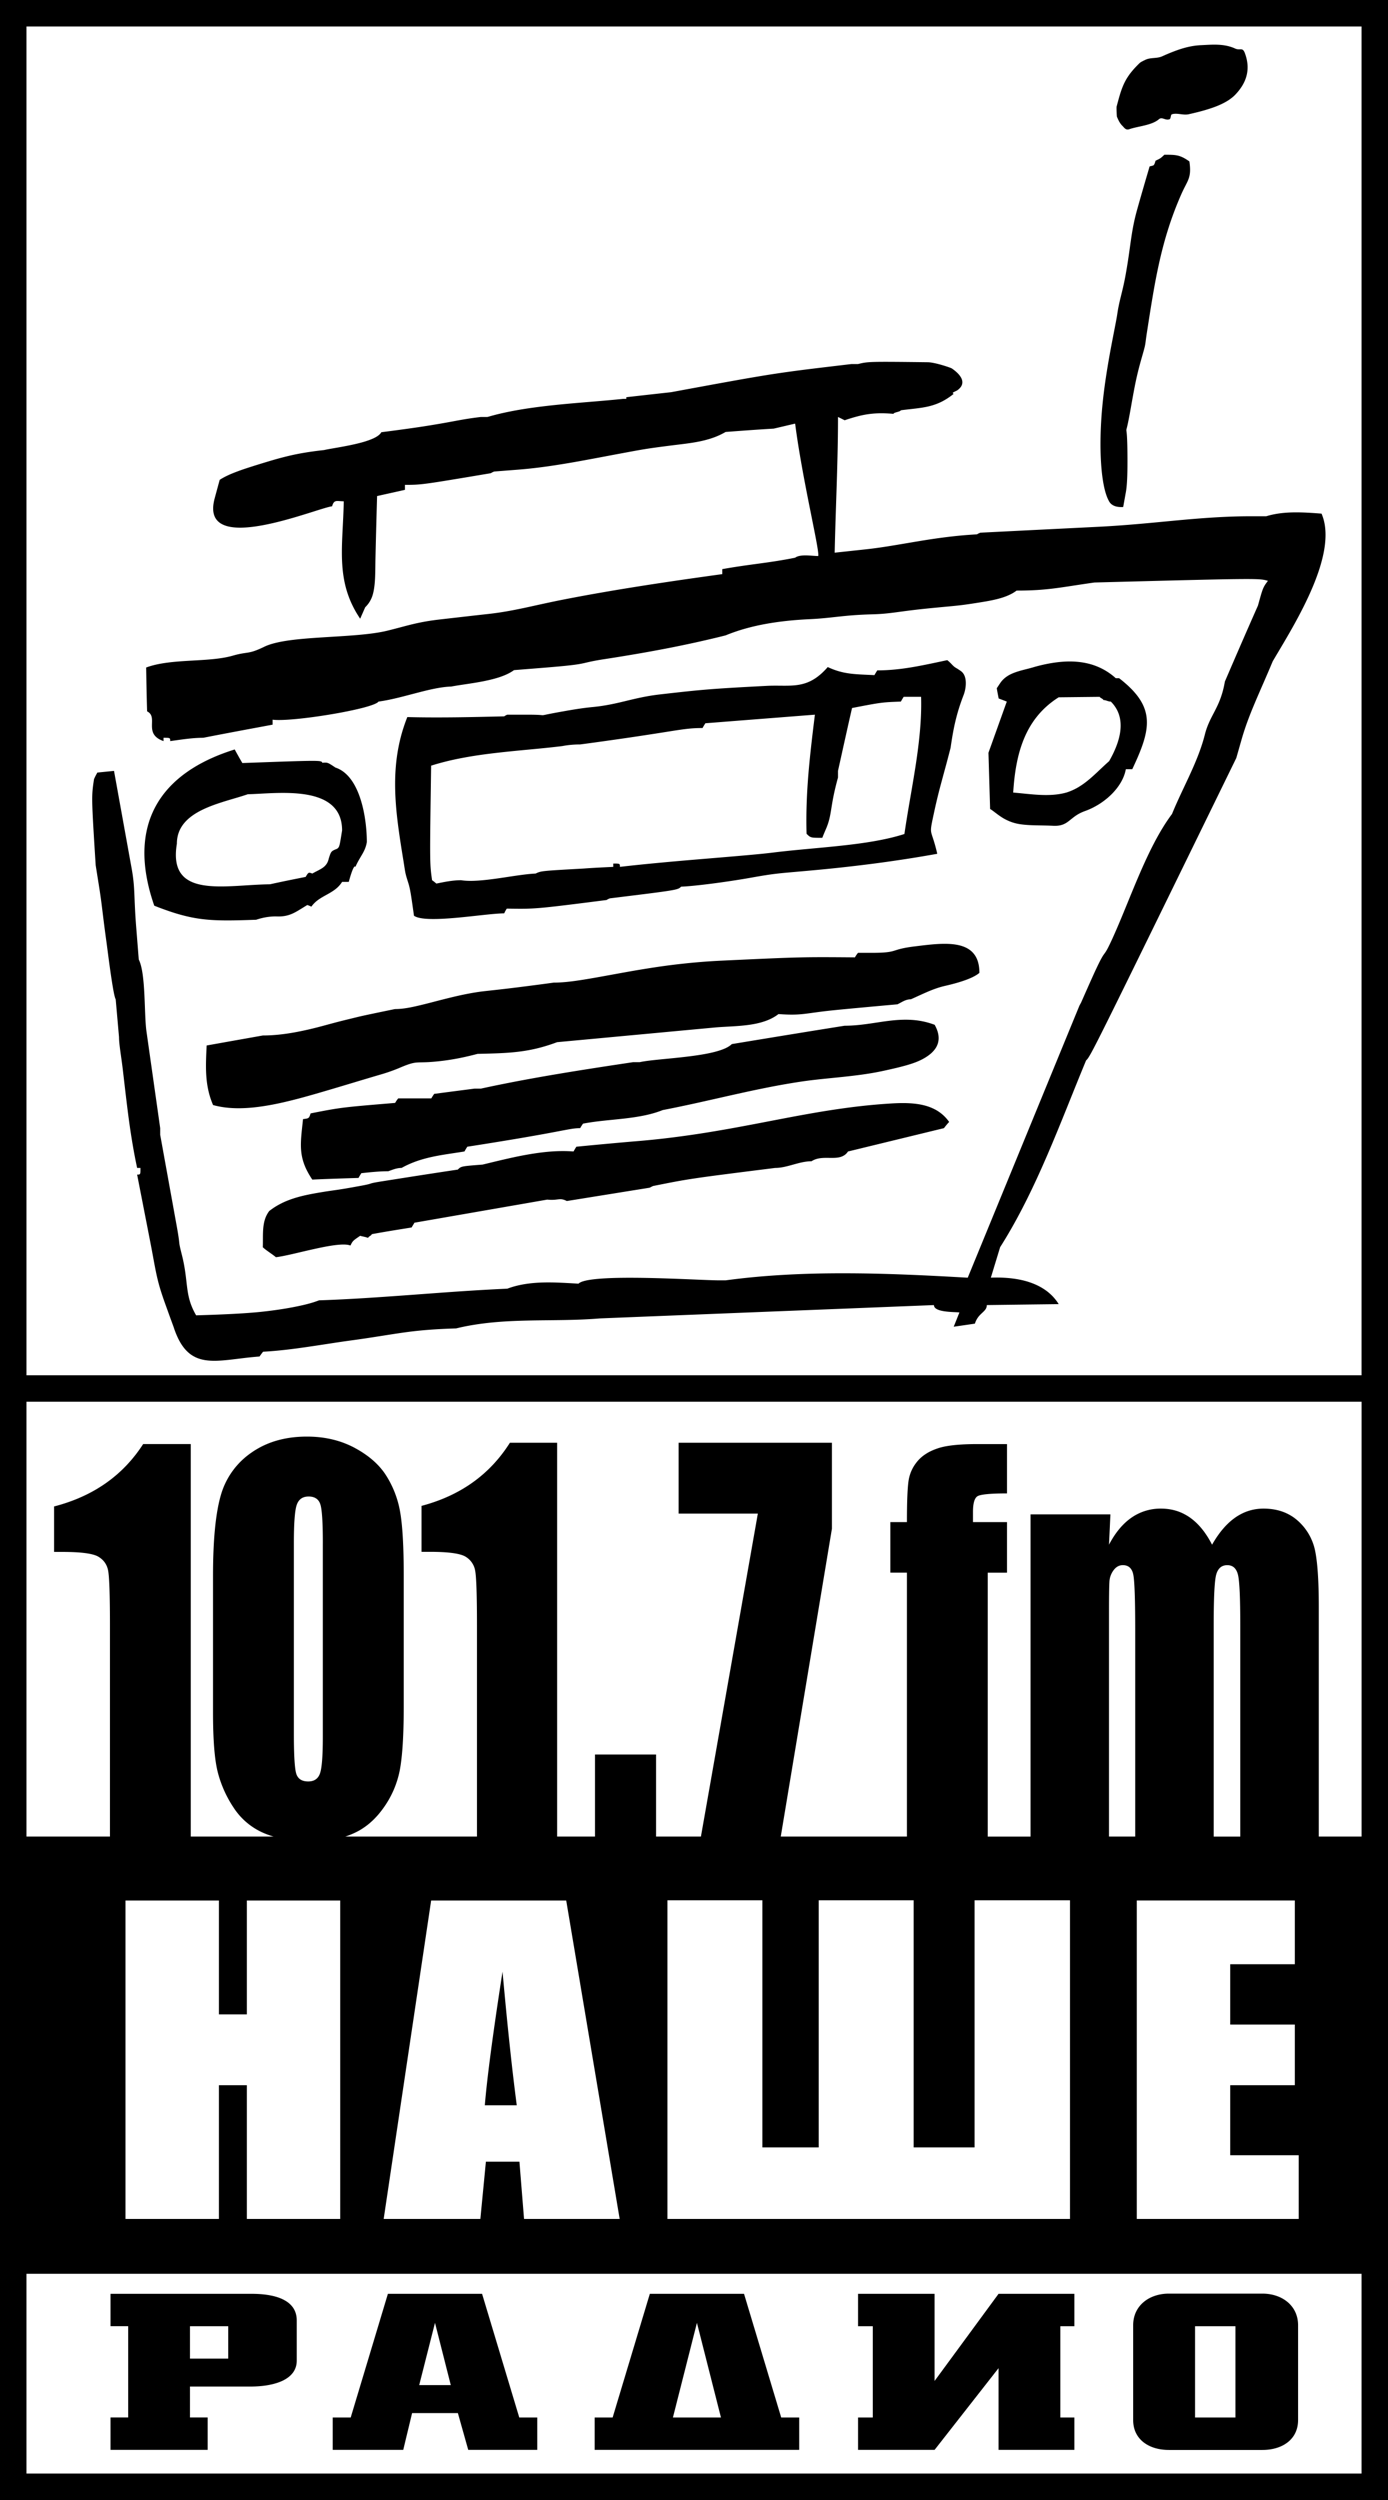 <?xml version="1.0" encoding="UTF-8" standalone="no"?>
<svg
   xmlns:dc="http://purl.org/dc/elements/1.1/"
   xmlns:cc="http://creativecommons.org/ns#"
   xmlns:rdf="http://www.w3.org/1999/02/22-rdf-syntax-ns#"
   xmlns:svg="http://www.w3.org/2000/svg"
   xmlns="http://www.w3.org/2000/svg"
   xmlns:sodipodi="http://sodipodi.sourceforge.net/DTD/sodipodi-0.dtd"
   xmlns:inkscape="http://www.inkscape.org/namespaces/inkscape"
   width="1347.727"
   height="2426.474"
   viewBox="0 0 103.913 187.087"
   version="1.1"
   id="svg30"
   sodipodi:docname="130-5edc96d6b092b.svg"
   inkscape:version="1.0 (4035a4fb49, 2020-05-01)">
  <defs
     id="defs34" />
  <sodipodi:namedview
     inkscape:document-rotation="0"
     pagecolor="#ffffff"
     bordercolor="#666666"
     borderopacity="1"
     objecttolerance="10"
     gridtolerance="10"
     guidetolerance="10"
     inkscape:pageopacity="0"
     inkscape:pageshadow="2"
     inkscape:window-width="1513"
     inkscape:window-height="1041"
     id="namedview32"
     showgrid="false"
     fit-margin-top="0"
     fit-margin-left="0"
     fit-margin-right="0"
     fit-margin-bottom="0"
     inkscape:zoom="0.3468"
     inkscape:cx="203.06573"
     inkscape:cy="1732.3749"
     inkscape:window-x="26"
     inkscape:window-y="0"
     inkscape:window-maximized="0"
     inkscape:current-layer="svg30" />
  <rect
     y="0"
     x="2.220446e-16"
     height="187.087"
     width="103.913"
     id="rect8"
     style="fill:#ffffff;stroke-width:0.079" />
  <path
     d="M 12.992,99.289 C 12.765,98.674 12.543,98.059 12.323,97.443 11.693,95.677 11.68,95.14 11.218,92.775 L 10.266,87.9 c 0.25,0 0.25,0 0.25,-0.499 h -0.25 C 9.729,84.876 9.514,82.755 9.197,80.068 9.075,79.041 8.911,78.159 8.911,77.616 L 8.661,74.782 C 8.466,74.457 8.089,71.365 7.971,70.503 7.642,68.109 7.64,67.744 7.409,66.292 7.327,65.777 7.244,65.263 7.163,64.748 6.842,59.615 6.842,59.615 7.038,58.313 7.109,58.135 7.199,57.975 7.288,57.814 l 1.248,-0.125 1.317,7.286 c 0.277,1.533 0.155,2.047 0.349,4.477 l 0.187,2.353 c 0.536,1.071 0.391,4.071 0.576,5.378 l 1.028,7.241 v 0.499 l 1.225,6.76 c 0.331,1.828 0.074,0.931 0.411,2.277 0.506,2.029 0.175,2.963 1.056,4.473 2.424,-0.072 3.712,-0.156 4.527,-0.23 1.281,-0.115 3.523,-0.434 4.67,-0.893 4.74,-0.16 9.304,-0.66 14.098,-0.873 1.676,-0.625 3.507,-0.477 5.329,-0.375 0.82,-0.818 8.983,-0.248 10.516,-0.248 h 0.5 c 5.859,-0.793 11.979,-0.553 18.125,-0.197 l 8.359,-20.354 0.125,-0.232 c 0.557,-1.26 0.889,-2.008 1.109,-2.477 0.807,-1.718 0.492,-0.7 1.188,-2.208 1.354,-2.939 2.611,-6.897 4.512,-9.431 0.812,-1.993 1.936,-3.873 2.461,-5.951 0.377,-1.49 1.16,-1.983 1.496,-3.958 0.82,-1.907 1.639,-3.796 2.477,-5.686 0.375,-1.354 0.375,-1.354 0.748,-1.854 -0.693,-0.196 -0.693,-0.196 -12.992,0.125 -2.658,0.381 -3.527,0.606 -5.828,0.606 -0.613,0.476 -1.549,0.688 -2.463,0.838 -1.939,0.318 -1.828,0.265 -4.006,0.481 -2.457,0.244 -2.906,0.419 -4.357,0.458 -2.158,0.057 -2.969,0.282 -4.66,0.362 -2.295,0.108 -4.438,0.445 -6.293,1.212 -3.042,0.764 -5.947,1.296 -9.049,1.775 -1.73,0.267 -1.262,0.328 -2.887,0.498 -0.693,0.072 -1.851,0.165 -3.91,0.328 -1.104,0.82 -3.386,0.98 -4.705,1.23 -1.509,0.035 -3.684,0.894 -5.437,1.123 -0.374,0.553 -6.523,1.551 -7.931,1.355 v 0.374 c -1.729,0.321 -3.458,0.642 -5.187,0.98 -0.833,0 -1.652,0.138 -2.477,0.25 0,-0.25 0,-0.25 -0.5,-0.25 v 0.25 c -1.562,-0.555 -0.339,-1.783 -1.229,-2.228 -0.036,-1.105 -0.053,-2.192 -0.072,-3.28 1.903,-0.702 4.624,-0.353 6.493,-0.888 1.153,-0.33 1.128,-0.07 2.345,-0.663 1.834,-0.894 6.697,-0.58 9.247,-1.211 1.466,-0.362 2.201,-0.636 3.877,-0.83 1.208,-0.14 2.419,-0.278 3.632,-0.412 1.972,-0.217 3.412,-0.645 5.689,-1.089 3.973,-0.776 8.17,-1.389 11.85,-1.895 v -0.374 c 1.959,-0.356 3.529,-0.464 5.453,-0.855 0.385,-0.288 1.266,-0.125 1.729,-0.125 0.125,-0.375 -1.176,-5.65 -1.729,-9.91 l -1.604,0.375 c -1.213,0.071 -2.406,0.16 -3.6,0.249 -1.227,0.723 -2.629,0.831 -4.034,1.008 -1.874,0.235 -2.229,0.306 -4.027,0.642 -2.582,0.482 -5.032,0.984 -7.527,1.176 L 37,35.286 a 1.063,1.063 0 0 0 -0.25,0.125 c -5.204,0.873 -5.204,0.873 -6.434,0.873 v 0.374 l -2.085,0.464 c -0.043,1.549 -0.087,3.099 -0.121,4.648 -0.021,0.94 0.014,1.963 -0.202,2.724 A 2.098,2.098 0 0 1 27.34,45.445 L 26.965,46.3 c -1.907,-2.816 -1.283,-5.436 -1.23,-8.787 -0.524,0 -0.721,-0.157 -0.873,0.375 -1.14,0.131 -10.015,3.896 -8.787,-0.606 0.125,-0.463 0.249,-0.927 0.374,-1.373 0.652,-0.435 1.722,-0.787 2.838,-1.133 1.768,-0.547 2.889,-0.871 4.969,-1.095 0.945,-0.214 3.85,-0.535 4.295,-1.337 5.098,-0.642 5.347,-0.891 7.45,-1.141 H 36.5 c 3.102,-0.909 6.934,-1.016 10.16,-1.355 h 0.232 v -0.125 l 3.351,-0.374 c 7.735,-1.426 7.735,-1.426 13.493,-2.104 h 0.498 c 0.736,-0.183 0.781,-0.195 5.234,-0.137 0.521,0.007 1.693,0.4 1.785,0.461 0.623,0.421 1.211,1.093 0.395,1.654 -0.373,0.178 -0.373,0.178 -0.248,0.25 -1.32,1.051 -2.281,1.016 -3.957,1.229 -0.053,0.125 -0.518,0.143 -0.553,0.268 -1.426,-0.125 -2.299,0.018 -3.654,0.481 l -0.498,-0.25 c 0,3.379 -0.178,6.779 -0.25,10.159 l 2.281,-0.245 c 2.627,-0.283 5.082,-0.95 8.377,-1.127 0.07,-0.054 0.16,-0.089 0.25,-0.125 l 8.889,-0.444 c 4.174,-0.208 7.467,-0.786 11.406,-0.786 H 94.8 c 1.312,-0.4 2.723,-0.306 4.137,-0.196 1.336,3.083 -2.139,8.466 -3.654,11.05 -0.973,2.333 -1.785,3.942 -2.326,5.833 -0.133,0.467 -0.268,0.936 -0.4,1.403 -10.891,22.279 -10.891,22.279 -11.248,22.636 -1.924,4.634 -3.725,9.713 -6.434,13.973 l -0.695,2.281 c 2.23,-0.086 4.133,0.455 5.08,1.979 -1.795,0.023 -3.588,0.047 -5.383,0.072 0,0.535 -0.637,0.572 -0.891,1.389 l -1.586,0.232 0.428,-1.07 C 71.422,98.17 69.92,98.223 69.92,97.664 61.586,97.996 53.25,98.328 44.915,98.662 41.32,98.963 37.713,98.539 34.15,99.41 c -3.53,0.107 -4.421,0.43 -7.851,0.898 -2.202,0.299 -4.386,0.725 -6.604,0.848 -0.089,0.107 -0.178,0.232 -0.267,0.357 -3.228,0.235 -5.313,1.253 -6.436,-2.224 z m 6.683,-5.953 c 0.036,-0.945 -0.106,-1.943 0.481,-2.709 1.127,-0.889 2.466,-1.17 3.917,-1.41 1.033,-0.171 1.071,-0.132 2.987,-0.487 1.052,-0.195 0.284,-0.128 1.581,-0.333 1.872,-0.296 3.745,-0.591 5.632,-0.871 0.25,-0.25 0.25,-0.25 1.854,-0.375 2.157,-0.517 4.581,-1.159 6.809,-0.98 0.071,-0.125 0.143,-0.25 0.214,-0.356 a 308.96,308.96 0 0 1 4.242,-0.392 c 7.829,-0.619 12.811,-2.458 19.383,-2.849 1.725,-0.102 3.336,0.039 4.285,1.387 -0.143,0.143 -0.266,0.303 -0.391,0.463 l -7.184,1.747 c -0.588,0.891 -1.854,0.143 -2.727,0.731 -0.951,0 -1.809,0.499 -2.727,0.499 -6.382,0.802 -6.382,0.802 -9.144,1.354 l -0.249,0.125 -6.203,0.998 C 41.879,89.59 41.798,89.861 40.973,89.771 l -9.945,1.729 -0.214,0.357 c -0.998,0.16 -1.996,0.32 -2.977,0.499 -0.041,0.125 -0.237,0.157 -0.279,0.281 -0.25,-0.089 -0.345,-0.085 -0.594,-0.157 -0.552,0.375 -0.552,0.375 -0.73,0.73 -0.874,-0.374 -4.313,0.73 -5.579,0.873 -0.238,-0.212 -0.733,-0.508 -0.98,-0.747 z m 15.846,-11.87 h 0.481 c 3.76,-0.82 7.592,-1.408 11.389,-1.979 h 0.499 c 1.461,-0.321 5.9,-0.356 6.898,-1.354 2.816,-0.463 5.631,-0.927 8.447,-1.373 2.357,0 4.35,-0.966 6.738,-0.071 0.734,1.31 0.006,2.109 -0.99,2.614 -0.662,0.335 -1.566,0.55 -2.754,0.813 -2.107,0.467 -4.191,0.523 -6.176,0.814 -3.545,0.521 -6.896,1.463 -10.435,2.14 -1.822,0.729 -3.983,0.638 -5.971,1.016 -0.071,0.107 -0.143,0.213 -0.214,0.338 -0.874,0 -1.105,0.25 -8.448,1.39 a 6.563,6.563 0 0 0 -0.214,0.356 c -1.686,0.271 -3.208,0.398 -4.705,1.23 -0.362,0 -0.658,0.128 -0.999,0.25 -0.676,0 -1.341,0.071 -2.014,0.143 a 6.563,6.563 0 0 0 -0.214,0.356 c -1.158,0.036 -2.317,0.071 -3.458,0.125 -1.105,-1.64 -0.891,-2.638 -0.695,-4.527 0.445,-0.053 0.445,-0.053 0.57,-0.428 2.281,-0.446 2.281,-0.446 6.327,-0.784 0.071,-0.125 0.143,-0.232 0.231,-0.339 h 2.478 c 0.071,-0.125 0.143,-0.232 0.214,-0.338 z m -19.57,1.229 c -0.639,-1.491 -0.552,-2.879 -0.481,-4.456 1.391,-0.25 2.798,-0.499 4.206,-0.749 1.555,0 3.172,-0.356 4.696,-0.772 0.943,-0.257 1.201,-0.32 2.339,-0.597 0.503,-0.123 1.32,-0.292 2.857,-0.609 0.633,0 1.26,-0.136 1.881,-0.284 1.352,-0.321 3.137,-0.867 4.819,-1.054 0.827,-0.092 2.29,-0.243 5.188,-0.641 0.816,0 1.652,-0.125 2.48,-0.262 2.845,-0.472 5.814,-1.18 10.134,-1.383 5.902,-0.279 6.141,-0.277 9.934,-0.244 0.07,-0.125 0.143,-0.231 0.23,-0.339 h 0.99 c 2.127,0 1.338,-0.248 3.246,-0.48 2.195,-0.268 4.854,-0.672 4.854,1.978 -0.557,0.478 -1.83,0.804 -2.598,0.981 -0.881,0.202 -1.652,0.61 -2.535,0.997 -0.383,0 -0.656,0.204 -0.998,0.375 -3.146,0.285 -4.719,0.428 -5.584,0.535 -1.488,0.184 -1.789,0.306 -3.328,0.196 -1.229,0.963 -3.225,0.874 -4.705,0.999 l -11.87,1.105 c -2.139,0.802 -3.671,0.82 -5.953,0.874 -0.854,0.228 -1.709,0.406 -2.564,0.514 -2.183,0.275 -1.762,-0.109 -3.25,0.522 -0.46,0.195 -0.92,0.357 -1.381,0.492 -1.566,0.46 -2.278,0.683 -3.785,1.129 -3.186,0.942 -6.361,1.86 -8.822,1.173 z m 8.18,-25.612 c 0.392,-0.036 0.392,-0.036 0.98,0.356 1.889,0.624 2.353,3.867 2.353,5.579 -0.125,0.749 -0.517,1.069 -0.855,1.854 -0.134,-0.235 -0.452,0.959 -0.499,1.123 h -0.499 c -0.588,0.945 -1.693,0.98 -2.3,1.854 -0.106,-0.054 -0.213,-0.089 -0.303,-0.125 -0.891,0.535 -1.318,0.909 -2.352,0.855 -0.517,0 -0.987,0.085 -1.479,0.249 -3.44,0.125 -4.688,0.107 -7.628,-1.051 -2.104,-6.06 0.41,-9.945 6.024,-11.692 0.179,0.338 0.374,0.677 0.57,1.016 5.916,-0.214 5.916,-0.214 5.988,-0.018 z m 6.069,7.313 c -0.585,-3.618 -1.155,-7.108 0.295,-10.735 2.432,0.064 4.815,0.002 7.254,-0.053 a 0.965,0.965 0 0 1 0.231,-0.125 h 1.542 c 1.909,0 0.236,0.178 2.548,-0.232 0.762,-0.135 1.517,-0.266 2.282,-0.338 1.944,-0.183 3.026,-0.713 5.05,-0.946 3.226,-0.373 4.025,-0.434 7.986,-0.64 1.809,-0.094 3.049,0.357 4.582,-1.409 1.195,0.57 2.156,0.535 3.494,0.606 0.07,-0.125 0.143,-0.25 0.215,-0.356 1.816,0 3.457,-0.392 5.238,-0.766 0.359,0.279 0.383,0.44 0.73,0.624 0.131,0.084 0.227,0.148 0.303,0.204 0.5,0.364 0.383,1.286 0.191,1.782 -0.516,1.331 -0.758,2.42 -0.975,3.949 -0.518,2.034 -0.848,3.026 -1.221,4.765 -0.432,2.007 -0.258,1.078 0.223,3.167 -3.23,0.581 -6.373,0.973 -9.627,1.266 -2.33,0.21 -2.414,0.183 -4.426,0.541 -1.602,0.284 -4.072,0.616 -5.125,0.653 -0.25,0.25 -0.25,0.25 -5.329,0.874 a 1.044,1.044 0 0 0 -0.25,0.125 c -5.329,0.677 -5.329,0.677 -7.468,0.642 a 2.301,2.301 0 0 0 -0.196,0.356 c -1.408,0 -5.846,0.82 -6.755,0.178 -0.218,-1.562 -0.279,-2.002 -0.436,-2.49 C 30.321,65.294 30.355,65.36 30.2,64.396 Z M 13.241,63.143 c 0,-2.535 3.367,-3.034 5.312,-3.707 2.175,-0.046 7.058,-0.803 7.058,2.709 -0.196,1.23 -0.196,1.23 -0.375,1.373 -0.446,0.178 -0.446,0.178 -0.624,0.731 -0.143,0.677 -0.642,0.784 -1.23,1.123 -0.285,-0.107 -0.285,-0.107 -0.499,0.25 -0.892,0.178 -1.783,0.356 -2.674,0.553 -3.349,0.034 -7.663,1.157 -6.968,-3.032 z m 28.838,-7.308 c 0.459,-0.086 0.89,-0.125 1.354,-0.125 7.308,-0.979 7.557,-1.229 9.161,-1.229 0.072,-0.125 0.143,-0.25 0.215,-0.357 2.727,-0.214 5.453,-0.428 8.199,-0.642 -0.375,3.03 -0.713,5.864 -0.625,8.912 0.303,0.303 0.303,0.303 1.178,0.303 a 22,22 0 0 1 0.27,-0.651 c 0.48,-1.097 0.285,-1.623 0.906,-3.858 v -0.499 c 0.348,-1.568 0.693,-3.139 1.051,-4.706 2.229,-0.428 2.229,-0.428 3.654,-0.481 0.072,-0.125 0.143,-0.25 0.213,-0.356 h 1.303 c 0.1,3.362 -0.768,6.902 -1.248,10.266 -2.744,0.882 -6.488,0.975 -9.863,1.392 -2.188,0.27 -7.392,0.596 -11.436,1.068 0,-0.25 0,-0.25 -0.499,-0.25 v 0.25 c -0.749,0.035 -1.497,0.071 -2.228,0.125 -3.172,0.178 -3.172,0.178 -3.583,0.374 -1.551,0.072 -4.153,0.731 -5.578,0.5 -0.64,0 -1.227,0.124 -1.854,0.25 -0.107,-0.089 -0.214,-0.179 -0.321,-0.25 -0.178,-1.248 -0.178,-1.248 -0.071,-8.573 3.083,-0.981 6.576,-1.07 9.802,-1.463 z m 32.047,4.706 -0.125,-4.207 1.373,-3.833 -0.607,-0.231 c -0.053,-0.267 -0.105,-0.517 -0.143,-0.767 0.084,-0.125 0.168,-0.249 0.25,-0.374 0.57,-0.855 1.641,-0.927 2.604,-1.23 2.1,-0.573 4.312,-0.711 6.059,0.856 h 0.25 c 2.762,2.139 2.424,3.761 0.98,6.808 h -0.48 c -0.25,1.378 -1.627,2.623 -3.059,3.132 -1.189,0.424 -1.189,1.16 -2.375,1.103 -0.904,-0.044 -1.625,-0.009 -2.373,-0.104 -1.288,-0.162 -1.87,-0.871 -2.354,-1.153 z m 9.037,-8.039 c 1.262,1.262 0.682,3.043 -0.125,4.456 -1.035,0.909 -1.873,1.943 -3.209,2.353 -1.283,0.357 -2.656,0.107 -3.975,0 0.18,-2.911 0.873,-5.534 3.404,-7.129 l 3.066,-0.036 c 0.07,0.106 0.219,0.118 0.289,0.243 0.198,0 0.335,0.113 0.55,0.113 z m 0.482,-29.001 c 0.15,-1.031 0.396,-1.658 0.627,-2.942 0.414,-2.321 0.379,-3.148 0.871,-4.912 0.301,-1.073 0.611,-2.133 0.924,-3.194 0.318,-0.085 0.322,-0.01 0.445,-0.427 0.389,-0.186 0.346,-0.157 0.66,-0.446 0.873,0 1.158,0 1.871,0.499 0.188,1.243 -0.143,1.417 -0.582,2.407 -1.543,3.475 -2.004,6.595 -2.588,10.337 -0.16,1.019 -0.07,0.8 -0.311,1.644 -0.422,1.474 -0.535,1.963 -0.91,4.098 -0.543,3.077 -0.244,-0.028 -0.244,3.954 0,1.063 -0.031,1.817 -0.119,2.309 l -0.201,1.113 c -0.43,0.029 -0.84,-0.064 -1.039,-0.396 -0.652,-1.083 -0.805,-4.088 -0.529,-7.076 0.276,-2.988 0.977,-5.958 1.125,-6.968 z M 84.534,9.673 C 84.274,9.764 84.153,9.536 84.036,9.424 83.829,9.228 83.712,8.958 83.618,8.731 83.608,8.707 83.577,8.043 83.597,7.97 83.988,6.496 84.177,5.821 85.32,4.718 85.4,4.64 85.642,4.526 85.765,4.469 c 0.381,-0.176 0.85,-0.08 1.23,-0.25 1.02,-0.455 1.922,-0.793 2.908,-0.838 0.816,-0.037 1.725,-0.137 2.562,0.25 0.373,0.172 0.555,-0.128 0.73,0.338 0.547,1.449 -0.098,2.445 -0.662,3.06 -0.637,0.697 -1.74,1.119 -3.543,1.521 -0.418,0.093 -0.855,-0.12 -1.248,0 -0.119,0.036 -0.068,0.331 -0.186,0.374 -0.318,0.117 -0.551,-0.208 -0.795,0 -0.549,0.468 -1.541,0.509 -2.227,0.749 z m 4.934,164.407 v 6.83 h 3.025 v -6.83 z m -44.949,6.83 h 1.347 l 2.784,-9.254 h 7.052 l 2.783,9.254 h 1.348 v 2.424 H 44.519 Z m 5.86,0 h 3.595 l -1.798,-7.084 z m -18.995,-2.424 h 2.364 l -1.182,-4.66 z m 2.895,2.094 h -3.427 l -0.663,2.754 h -5.28 v -2.424 h 1.347 l 2.784,-9.254 h 7.051 l 2.784,9.254 h 1.347 v 2.424 H 35.055 Z M 18.85,171.656 c 1.663,0 3.366,0.416 3.366,1.99 v 3.01 c 0,1.443 -1.71,1.939 -3.476,1.939 h -4.517 v 2.314 h 1.322 v 2.424 H 8.274 v -2.424 h 1.322 v -6.83 H 8.274 v -2.424 H 18.85 Z m -1.763,4.848 v -2.424 h -2.864 v 2.424 z m 52.881,-4.848 v 6.521 l 4.789,-6.521 h 5.678 v 2.424 h -1.053 v 6.83 h 1.053 v 2.424 h -5.678 v -6.115 l -4.789,6.115 h -5.729 v -2.424 h 1.102 v -6.83 h -1.102 v -2.424 z m 17.537,-0.015 h 7.006 c 1.469,0 2.67,0.896 2.67,2.365 v 7.096 c 0,1.469 -1.201,2.238 -2.67,2.238 h -7.006 c -1.469,0 -2.67,-0.77 -2.67,-2.238 v -7.096 c 0,-1.469 1.201,-2.365 2.67,-2.365 z"
     fill-rule="evenodd"
     clip-rule="evenodd"
     id="path26" />
  <path
     d="M 0.99,0 H 103.913 V 187.087 H 0 V 10e-4 h 0.99 z m 61.292,107.967 v 6.432 l -3.83,23.039 h 9.445 v -19.75 h -1.242 v -3.783 h 1.242 c 0,-1.576 0.045,-2.627 0.133,-3.156 0.092,-0.529 0.312,-0.996 0.67,-1.416 0.352,-0.412 0.848,-0.725 1.488,-0.941 0.639,-0.221 1.631,-0.326 2.982,-0.326 h 2.219 v 3.691 c -1.248,0 -1.984,0.074 -2.209,0.211 -0.225,0.141 -0.338,0.535 -0.338,1.18 v 0.758 h 2.547 v 3.783 h -1.443 v 19.75 h 3.207 v -24.113 h 5.979 l -0.107,2.27 c 0.471,-0.898 1.033,-1.574 1.682,-2.023 a 3.796,3.796 0 0 1 2.215,-0.678 c 1.621,0 2.895,0.898 3.82,2.701 0.512,-0.898 1.086,-1.574 1.725,-2.023 0.639,-0.449 1.35,-0.678 2.127,-0.678 1.027,0 1.881,0.301 2.557,0.898 a 4.097,4.097 0 0 1 1.295,2.209 c 0.189,0.873 0.285,2.289 0.285,4.244 v 17.191 h 3.205 V 104.898 H 1.98 v 32.539 h 6.252 v -15.838 c 0,-2.258 -0.049,-3.617 -0.138,-4.072 -0.089,-0.455 -0.336,-0.803 -0.741,-1.039 -0.403,-0.236 -1.305,-0.352 -2.706,-0.352 H 4.049 v -3.402 c 2.926,-0.756 5.15,-2.312 6.669,-4.67 h 3.564 v 29.373 h 6.2 a 6.269,6.269 0 0 1 -0.67,-0.234 5.07,5.07 0 0 1 -2.291,-1.883 8.663,8.663 0 0 1 -1.217,-2.695 c -0.241,-0.947 -0.357,-2.441 -0.357,-4.496 V 117.94 c 0,-2.676 0.194,-4.682 0.577,-6.016 a 5.772,5.772 0 0 1 2.292,-3.213 c 1.146,-0.805 2.532,-1.205 4.158,-1.205 1.33,0 2.517,0.277 3.564,0.836 1.049,0.561 1.835,1.244 2.353,2.049 a 7.405,7.405 0 0 1 1.059,2.719 c 0.184,1.01 0.276,2.621 0.276,4.83 v 9.732 c 0,2.215 -0.104,3.822 -0.302,4.83 a 7.17,7.17 0 0 1 -1.243,2.83 c -0.63,0.879 -1.387,1.514 -2.276,1.895 a 6.18,6.18 0 0 1 -0.556,0.211 h 9.86 v -15.785 c 0,-2.283 -0.046,-3.658 -0.137,-4.119 a 1.506,1.506 0 0 0 -0.736,-1.051 c -0.4,-0.236 -1.294,-0.354 -2.684,-0.354 h -0.593 v -3.439 c 2.902,-0.766 5.109,-2.34 6.615,-4.723 h 3.536 v 29.471 h 2.834 v -6.141 h 4.572 v 6.141 h 3.359 l 4.261,-24.17 h -5.93 v -5.301 z m 30.572,29.47 v -15.781 c 0,-2.043 -0.055,-3.311 -0.17,-3.797 -0.115,-0.486 -0.383,-0.732 -0.803,-0.732 -0.43,0 -0.707,0.246 -0.834,0.727 -0.125,0.479 -0.184,1.748 -0.184,3.803 v 15.781 h 1.991 z m -7.865,0 v -15.389 c 0,-2.344 -0.049,-3.746 -0.145,-4.213 -0.094,-0.467 -0.354,-0.709 -0.781,-0.709 -0.271,0 -0.502,0.123 -0.691,0.375 a 1.572,1.572 0 0 0 -0.316,0.898 c -0.021,0.357 -0.031,1.107 -0.031,2.266 v 16.771 h 1.964 z M 24.169,115.49 c 0,-1.549 -0.06,-2.521 -0.184,-2.908 -0.126,-0.395 -0.419,-0.592 -0.88,-0.592 -0.45,0 -0.746,0.209 -0.89,0.627 C 22.072,113.031 22,113.99 22,115.49 v 14.238 c 0,1.697 0.067,2.719 0.199,3.062 0.134,0.352 0.43,0.523 0.875,0.523 0.451,0 0.746,-0.203 0.885,-0.609 0.142,-0.412 0.209,-1.328 0.209,-2.762 V 115.49 Z m 77.765,54.666 H 1.98 v 14.951 h 99.954 z M 1.98,102.918 h 99.954 V 1.981 H 1.98 Z m 40.41,39.303 H 32.278 l -3.554,23.832 h 7.239 l 0.414,-4.287 h 2.51 l 0.346,4.287 h 7.159 z m -3.702,15.324 h -2.392 c 0.175,-2.109 0.618,-5.441 1.326,-9.998 0.358,3.965 0.709,7.301 1.066,9.998 z m 41.418,8.508 v -23.848 h -7.143 v 18.494 h -4.562 v -18.494 h -7.107 v 18.494 h -4.217 v -18.494 h -7.108 v 23.848 z m 5,-23.832 v 23.832 h 12.123 v -4.77 H 92.1 v -5.24 h 4.838 v -4.537 H 92.1 v -4.516 h 4.838 v -4.77 H 85.106 Z m -59.636,0 h -6.989 v 8.521 H 16.39 v -8.521 H 9.395 v 23.832 h 6.995 v -10.01 h 2.091 v 10.01 h 6.989 z"
     id="path28" />
</svg>
